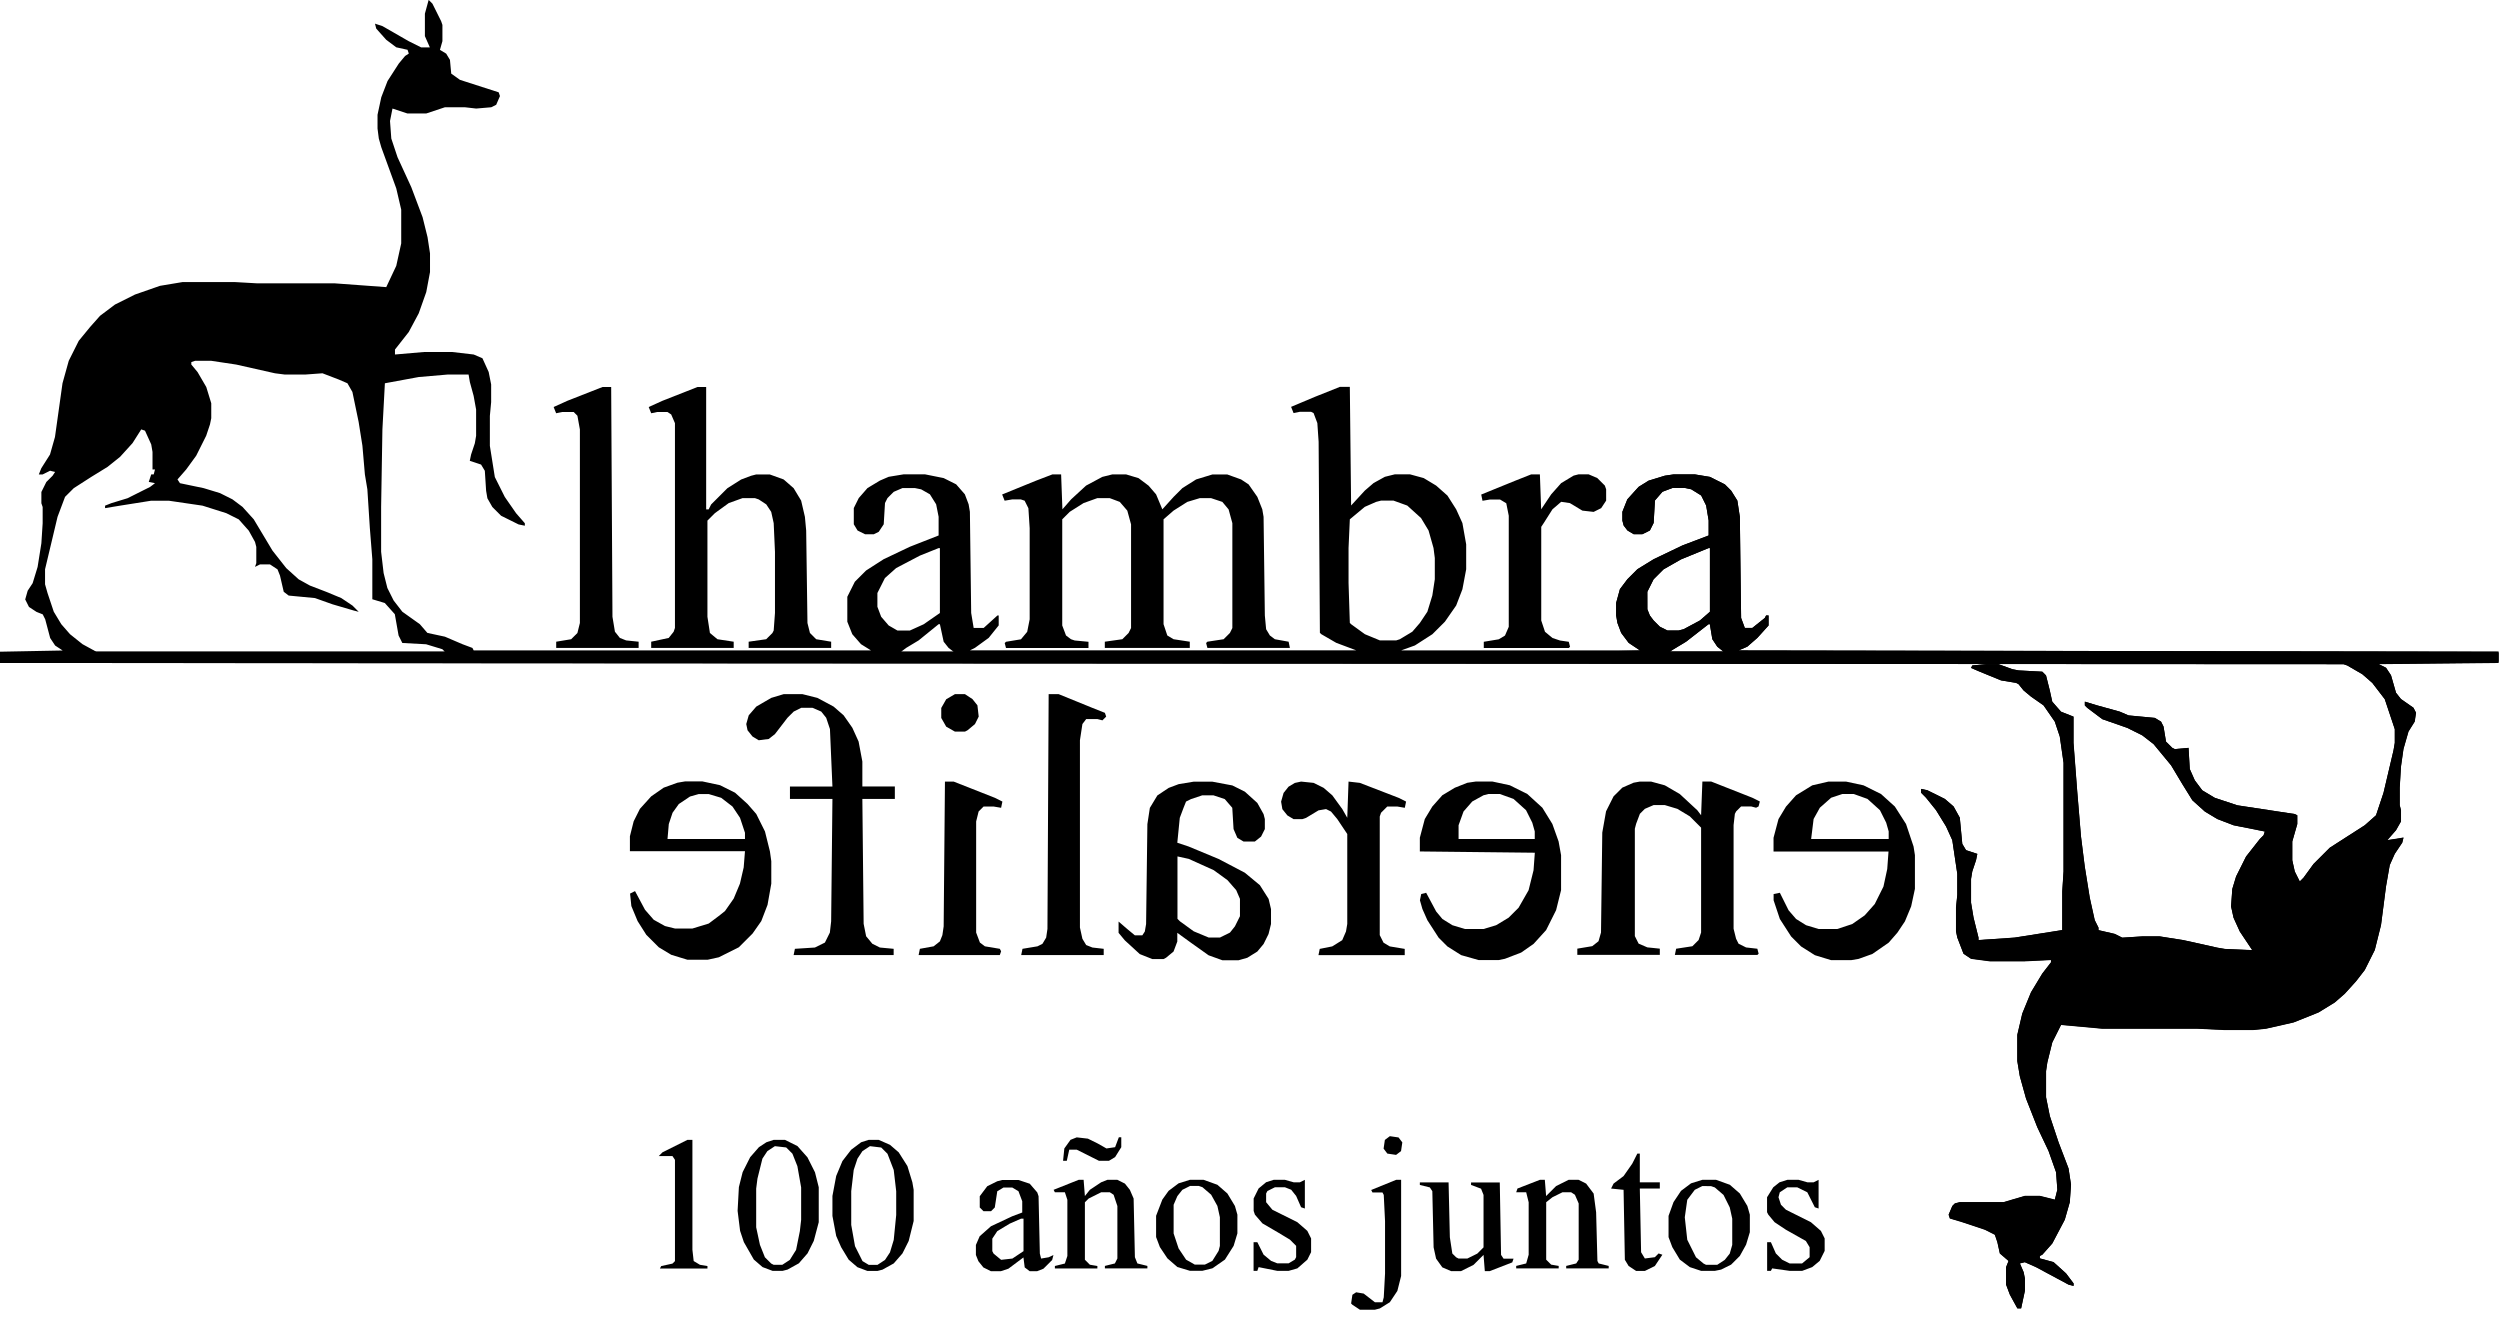 <svg width="191" height="101" viewBox="0 0 191 101" fill="none" xmlns="http://www.w3.org/2000/svg">
<path d="M190.885 49.79L132.826 49.692L133.492 49.405L134.256 48.739L134.44 48.538L135.118 47.786V47.023H134.929L134.831 47.212L133.877 47.976H133.303L133.241 47.805L133.021 47.212L132.924 39.487L132.734 38.247L132.257 37.484L131.78 37.008L130.637 36.434L129.488 36.244H127.862L127.195 36.342L125.954 36.721L125.19 37.197L124.328 38.15L123.949 39.102V39.768L124.047 40.147L124.334 40.525L124.811 40.812H125.477L125.863 40.623L126.052 40.525L126.339 39.951L126.437 38.235L127.012 37.569L127.03 37.563L127.776 37.282H128.73L129.207 37.38L129.971 37.856L130.35 38.62L130.539 39.762V40.91L128.534 41.673L126.339 42.724L125.098 43.487L124.334 44.251L123.76 45.014L123.472 46.064V47.017L123.57 47.591L123.857 48.354L124.432 49.118L125.294 49.692H107.046L108.097 49.313L109.436 48.452L110.39 47.499L111.252 46.26L111.728 45.02L112.016 43.493V41.588L111.728 39.963L111.252 38.913L110.585 37.863L109.723 37.099L108.77 36.525L107.718 36.238H106.569L105.805 36.428L104.943 36.904L104.276 37.478L103.225 38.62L103.127 29.557H102.363L100.455 30.32L98.64 31.084L98.829 31.56L99.306 31.462H100.168L100.358 31.56L100.645 32.324L100.743 33.753L100.84 48.348L100.938 48.446L102.088 49.112L103.616 49.686H74.107L74.486 49.496L75.537 48.733L76.301 47.78V47.023H76.204L75.152 47.976H74.388L74.198 46.828L74.1 39.102L74.003 38.528L73.715 37.765L73.049 37.002L72.095 36.525L70.665 36.238H69.045L67.895 36.428L67.229 36.715L66.275 37.289L65.609 38.052L65.23 38.815V40.055L65.517 40.531L66.092 40.818H66.758L67.137 40.629L67.516 40.055L67.614 38.431L67.804 38.052L68.281 37.576L68.947 37.289H69.901L70.377 37.386L71.044 37.765L71.521 38.528L71.71 39.481V40.91L69.516 41.771L67.51 42.724L66.171 43.585L65.309 44.446L64.735 45.594V47.499L65.114 48.452L65.78 49.215L66.544 49.692H36.191L36.094 49.502L35.329 49.215L33.991 48.642L32.652 48.354L32.077 47.689L30.738 46.736L30.072 45.875L29.595 44.922L29.308 43.78L29.118 42.156V38.724L29.216 32.812L29.405 29.282L31.985 28.806L34.18 28.617H35.8L35.898 29.191L36.185 30.241L36.375 31.291V33.295L36.277 33.869L35.99 34.73L35.892 35.206L36.754 35.493L37.041 35.969L37.139 37.496L37.237 38.07L37.616 38.736L38.282 39.402L39.621 40.067L40.098 40.165V39.976L39.431 39.212L38.569 37.972L37.805 36.446L37.426 34.064V31.774L37.524 30.724V29.374L37.335 28.421L36.858 27.371L36.191 27.084L34.565 26.895H32.37L30.176 27.084V26.705L31.227 25.368L31.991 23.939L32.566 22.314L32.853 20.788V19.358L32.664 18.119L32.285 16.592L31.423 14.302L30.371 12.012L29.895 10.583L29.797 9.245L29.986 8.293L31.13 8.671H32.56L33.991 8.195H35.519L36.381 8.293L37.53 8.195L37.909 8.006L38.197 7.34L38.099 7.053L35.14 6.1L34.474 5.624L34.376 4.573L34.088 4.097L33.611 3.81L33.801 3.144V1.905L33.703 1.618L33.037 0.28L32.749 -0.007L32.462 1.044V2.76L32.841 3.621H32.175L31.221 3.144L29.222 1.996L28.648 1.807L28.745 2.186L29.509 3.041L30.274 3.615L31.136 3.804L31.233 4.091L30.946 4.28L30.469 4.854L29.607 6.192L29.13 7.431L28.843 8.769V9.819L28.941 10.583L29.13 11.248L30.274 14.393L30.653 16.018V18.595L30.274 20.311L29.509 21.936L25.597 21.649H19.679L17.961 21.551H13.939L12.221 21.838L10.313 22.503L8.785 23.267L7.642 24.128L6.878 24.989L6.016 26.04L5.252 27.566L4.775 29.282L4.2 33.386L3.821 34.724L3.155 35.774L2.965 36.25H3.252L3.827 35.963L4.206 36.061L4.017 36.348L3.54 36.824L3.161 37.588V38.449L3.259 38.736V39.976L3.161 41.502L2.873 43.316L2.494 44.556L2.115 45.13L1.926 45.796L2.213 46.37L2.788 46.748L3.265 46.938L3.454 47.316L3.833 48.745L4.212 49.319L4.787 49.698L0 49.79V50.651L179.049 50.748L179.336 50.846L180.48 51.512L181.244 52.177L182.197 53.417L182.962 55.707V56.758L182.864 57.332L182.1 60.575L181.525 62.291L180.663 63.054L177.991 64.77L176.75 66.01L175.986 67.06L175.699 67.347L175.32 66.584L175.13 65.723V64.294L175.509 62.956V62.291L175.32 62.193L170.924 61.527L169.207 60.953L168.253 60.379L167.678 59.616L167.299 58.755L167.201 57.136L166.15 57.234L165.96 57.136L165.483 56.66L165.294 55.512L165.104 55.133L164.628 54.846L162.622 54.657L161.956 54.37L160.238 53.894L159.284 53.606V53.894L159.474 54.083L160.617 54.944L162.525 55.609L163.674 56.184L164.536 56.849L165.875 58.474L166.737 59.903L167.501 61.142L168.455 62.004L169.408 62.578L170.649 63.054L173.04 63.53L172.942 63.817L172.654 64.104L171.603 65.442L170.839 66.969L170.551 67.921L170.454 69.259L170.643 70.12L171.12 71.17L172.074 72.599L169.971 72.501L169.396 72.404L166.816 71.83L165 71.543H163.662L162.133 71.64L161.559 71.353L160.318 71.066V70.877L160.03 70.303L159.651 68.587L159.272 66.199L158.985 63.909L158.698 60.477L158.41 56.758V54.755L157.457 54.376L156.79 53.613L156.601 52.752L156.313 51.603L156.026 51.316L154.21 51.219L153.734 51.121L152.682 50.742H151.734L150.683 50.84L150.585 51.029L151.251 51.316L152.878 51.982L154.027 52.171L154.216 52.269L154.596 52.745L155.17 53.222L156.124 53.887L156.986 55.127L157.365 56.269L157.652 58.272V66.572L157.554 68.098V71.054L153.923 71.628L151.154 71.817V71.628L150.775 70.101L150.585 68.959V67.146L150.683 66.572L150.97 65.71L151.068 65.234L150.206 64.947L149.919 64.471L149.729 62.468L149.252 61.607L148.586 61.032L147.247 60.367L146.77 60.269V60.556L147.149 60.935L147.914 61.888L148.678 63.127L149.155 64.178L149.534 66.755V68.373L149.436 69.326V71.14L149.534 71.616L150.01 72.856L150.585 73.234L152.016 73.424H154.687L156.692 73.326V73.515L156.026 74.376L155.164 75.805L154.498 77.43L154.119 79.054V81.057L154.308 82.199L154.785 83.915L155.647 86.108L156.509 87.922L157.084 89.546L157.181 90.883L156.992 91.647L155.843 91.36H154.699L153.079 91.836H149.735L149.356 91.934L149.167 92.123L148.879 92.789L148.977 93.076L149.931 93.363L151.649 93.937L152.413 94.316L152.603 94.89L152.792 95.751L153.458 96.325L153.269 96.801V98.139L153.556 98.902L154.131 99.952H154.418L154.706 98.615V97.662L154.608 97.186L154.32 96.52L154.699 96.423L155.561 96.801L158.043 98.139L158.422 98.236V98.047L157.848 97.284L156.894 96.423L155.843 96.135V95.946L156.032 95.849L156.796 94.987L157.75 93.174L158.129 91.836L158.227 90.499L158.037 89.259L157.273 87.256L156.607 85.253L156.319 83.824V81.821L156.417 81.155L156.796 79.628L157.463 78.291L160.611 78.578H167.874L169.879 78.676H172.172L173.125 78.578L175.228 78.102L177.136 77.338L178.377 76.575L179.141 75.909L180.003 74.957L180.669 74.095L181.433 72.569L181.91 70.663L182.289 67.707L182.576 66.083L182.956 65.222L183.53 64.361L183.628 63.982L183.053 64.08L182.387 64.178L183.053 63.414L183.432 62.749V61.888L183.335 61.509V60.172L183.432 58.547L183.622 57.21L184.001 55.872L184.478 55.109L184.576 54.443L184.386 54.065L183.432 53.399L183.053 52.922L182.674 51.585L182.295 51.011L181.721 50.724L190.885 50.626V49.79ZM7.355 49.79L6.303 49.215L5.349 48.452L4.683 47.689L4.108 46.736L3.631 45.307L3.442 44.641V43.493L4.396 39.487L4.97 37.96L5.637 37.295L6.976 36.434L8.217 35.67L9.17 34.907L10.124 33.856L10.79 32.806L11.078 32.904L11.554 33.954L11.652 34.528V35.866H11.842L11.744 36.244H11.554L11.365 36.818L11.842 36.916L11.463 37.203L9.745 38.064L8.504 38.443L8.027 38.632V38.821L9.17 38.632L11.554 38.254H12.893L15.473 38.632L17.289 39.206L18.242 39.682L19.007 40.544L19.483 41.405L19.581 41.783V43.023L19.483 43.31L19.863 43.121H20.627L21.201 43.499L21.391 43.976L21.678 45.215L22.057 45.502L24.062 45.692L25.401 46.168L27.027 46.645L27.406 46.742L26.93 46.266L26.074 45.692L24.924 45.215L23.683 44.739L22.821 44.263L21.868 43.402L20.816 42.064L19.386 39.676L18.524 38.724L17.759 38.15L16.806 37.673L15.565 37.295L13.749 36.916L13.56 36.629L14.226 35.866L14.99 34.815L15.754 33.288L16.042 32.427L16.14 31.951V30.809L15.76 29.569L15.094 28.427L14.617 27.853V27.664L14.905 27.566H16.14L18.047 27.853L21.006 28.519L21.77 28.617H23.298L24.637 28.519L25.878 28.995L26.544 29.282L26.924 29.948L27.4 32.238L27.688 34.052L27.877 36.244L28.067 37.386L28.256 40.342L28.446 42.73V45.783L29.399 46.07L30.164 46.925L30.451 48.55L30.738 49.124L32.554 49.222L33.795 49.6L33.984 49.79H7.355ZM67.895 47.786L67.321 47.121L67.033 46.357V45.307L67.608 44.165L68.464 43.402L70.28 42.449L71.71 41.875H71.808V46.834L70.567 47.695L69.516 48.171H68.562L67.895 47.786ZM68.849 49.79L69.228 49.502L70.182 48.928L71.71 47.689H71.808L72.095 49.026L72.474 49.502L72.853 49.79H68.849ZM106.667 48.928H105.426L104.276 48.452L103.225 47.689L103.127 47.591L103.029 44.538V41.869L103.127 39.676L104.27 38.724L105.132 38.345L105.511 38.247H106.465L107.516 38.626L108.568 39.579L109.142 40.531L109.521 41.869L109.619 42.632V44.257L109.43 45.496L109.051 46.736L108.476 47.597L107.901 48.263L106.948 48.837L106.667 48.928ZM126.81 47.884L126.333 47.408L126.046 47.029L125.856 46.553V45.215L126.333 44.263L127.097 43.499L128.436 42.736L130.539 41.875H130.637V46.742L129.873 47.408L128.632 48.074L128.253 48.171H127.391L126.81 47.884ZM127.574 49.79L127.862 49.6L128.815 49.026L130.533 47.689H130.631L130.821 48.831L131.2 49.405L131.676 49.783H127.574V49.79Z" fill="black"/>
<path d="M190.885 49.888V50.651L181.721 50.743L182.295 51.03L182.674 51.604L183.059 52.935L183.438 53.418L184.392 54.083L184.588 54.462L184.49 55.134L184.013 55.897L183.628 57.228L183.438 58.566L183.341 60.19V61.522L183.438 61.906V62.761L183.059 63.433L182.387 64.197L183.059 64.099L183.628 64.001L183.536 64.386L182.962 65.241L182.576 66.102L182.295 67.726L181.91 70.682L181.433 72.588L180.669 74.114L180.003 74.975L179.141 75.928L178.377 76.594L177.136 77.357L175.228 78.12L173.125 78.597L172.172 78.695H169.879L167.874 78.597H160.617L157.463 78.31L156.796 79.647L156.417 81.174L156.319 81.84V83.843L156.607 85.278L157.273 87.281L158.037 89.284L158.227 90.524L158.135 91.855L157.75 93.192L156.796 95.006L156.032 95.867L155.843 95.959V96.148L156.894 96.435L157.848 97.296L158.422 98.06V98.249L158.037 98.151L155.555 96.82L154.693 96.435L154.314 96.533L154.602 97.199L154.693 97.675V98.634L154.412 99.965H154.125L153.55 98.915L153.263 98.151V96.82L153.452 96.344L152.786 95.77L152.596 94.909L152.401 94.341L151.643 93.956L149.919 93.382L148.965 93.095L148.873 92.814L149.155 92.142L149.35 91.953L149.729 91.855H153.073L154.693 91.379H155.843L156.986 91.666L157.181 90.902L157.084 89.571L156.509 87.947L155.653 86.133L154.791 83.94L154.314 82.224L154.125 81.076V79.073L154.504 77.455L155.17 75.83L156.032 74.401L156.699 73.54V73.351L154.693 73.449H152.022L150.591 73.259L150.017 72.874L149.54 71.635L149.442 71.159V69.345L149.54 68.392V66.767L149.155 64.197L148.678 63.146L147.914 61.906L147.149 60.954L146.77 60.569V60.282L147.247 60.38L148.586 61.045L149.252 61.619L149.729 62.48L149.919 64.477L150.206 64.96L151.068 65.241L150.97 65.723L150.683 66.578L150.591 67.152V68.966L150.781 70.108L151.16 71.635V71.824L153.929 71.635L157.561 71.061V68.105L157.658 66.578V58.279L157.371 56.276L156.986 55.134L156.13 53.894L155.17 53.222L154.602 52.746L154.216 52.27L154.027 52.172L152.884 51.983L151.258 51.317L150.591 51.03L150.683 50.84L151.734 50.743H152.688L153.74 51.127L154.216 51.219L156.032 51.317L156.319 51.604L156.607 52.746L156.796 53.607L157.463 54.37L158.422 54.749V56.752L158.704 60.471L158.991 63.91L159.278 66.2L159.663 68.581L160.043 70.297L160.33 70.871V71.061L161.571 71.348L162.146 71.635L163.674 71.537H165.007L166.822 71.824L169.402 72.398L169.977 72.496L172.074 72.588L171.12 71.159L170.643 70.108L170.454 69.247L170.545 67.916L170.833 66.963L171.597 65.436L172.648 64.099L172.936 63.812L173.027 63.525L170.643 63.048L169.402 62.572L168.448 61.998L167.495 61.143L166.724 59.903L165.869 58.468L164.53 56.85L163.674 56.184L162.525 55.61L160.617 54.944L159.468 54.083L159.278 53.894V53.607L160.232 53.894L161.95 54.37L162.622 54.657L164.628 54.847L165.104 55.134L165.294 55.512L165.483 56.66L165.966 57.137L166.156 57.228L167.207 57.137L167.299 58.755L167.684 59.616L168.253 60.38L169.213 60.954L170.93 61.522L175.32 62.193L175.516 62.285V62.957L175.13 64.288V65.723L175.32 66.578L175.705 67.342L175.992 67.055L176.757 66.004L177.998 64.764L180.669 63.048L181.531 62.285L182.1 60.569L182.864 57.326L182.962 56.752V55.708L182.197 53.418L181.244 52.172L180.48 51.506L179.33 50.84L179.049 50.743L0 50.651V49.888H5.918V49.692L6.878 49.79L7.067 49.692L7.257 49.79H34.761L45.551 49.888H66.654L67.229 49.79H73.526L104.276 49.888L104.374 49.692L106.569 49.79L121.657 49.882L121.846 49.888H125.38L125.667 49.79H132.257L190.885 49.888Z" fill="black"/>
<path d="M190.885 49.888V50.553H181.531L181.433 50.743L180.382 50.651L180.094 50.553V50.364H179.807L179.715 50.553L179.141 50.651H0V49.888H5.918V49.692L6.878 49.79L7.067 49.692L7.257 49.79H34.761L45.551 49.888H66.654L67.229 49.79H73.526L104.276 49.888L104.374 49.692L106.569 49.79L121.657 49.882L121.846 49.888H125.38L125.667 49.79H132.257L190.885 49.888Z" fill="black"/>
<path d="M80.403 36.244H81.07L81.168 38.913L81.834 38.15L82.977 37.099L84.218 36.434L84.982 36.244H86.034L86.987 36.531L87.752 37.105L88.326 37.771L88.803 38.913L89.665 37.96L90.331 37.294L91.383 36.629L92.624 36.25H93.767L94.819 36.629L95.393 37.008L96.06 37.96L96.439 38.913L96.537 39.487L96.634 47.023L96.732 48.073L97.019 48.55L97.398 48.837L98.45 49.026L98.548 49.502H92.245L92.147 49.124L92.245 49.026L93.486 48.837L93.963 48.36L94.152 47.982V39.969L93.865 38.919L93.388 38.345L92.526 38.058H91.664L90.71 38.345L89.659 39.011L88.895 39.676V47.689L89.182 48.55L89.659 48.837L90.9 49.026V49.502H84.408V49.026L85.746 48.837L86.223 48.36L86.413 47.982V40.061L86.125 39.011L85.551 38.345L84.787 38.058H83.833L82.781 38.437L81.73 39.102L81.155 39.676V47.786L81.443 48.55L81.822 48.837L82.109 48.934L83.16 49.032V49.508H76.858L76.76 49.13L76.858 49.032L78.001 48.843L78.478 48.269L78.667 47.316V40.354L78.569 38.827L78.282 38.253L77.995 38.156H77.328L76.754 38.253L76.564 37.777L79.144 36.727L80.403 36.244Z" fill="black"/>
<path d="M132.826 49.692L133.493 49.405L134.257 48.739L134.44 48.538L135.119 47.786V47.023H134.929L134.831 47.212L133.878 47.976H133.303L133.242 47.805L133.022 47.212L132.924 39.487L132.735 38.247L132.258 37.484L131.781 37.008L130.638 36.434L129.488 36.244H127.862L127.196 36.342L125.955 36.721L125.191 37.197L124.329 38.15L123.95 39.102V39.768L124.047 40.147L124.335 40.525L124.812 40.812H125.478L125.863 40.623L126.053 40.525L126.34 39.951L126.438 38.235L127.012 37.569L127.031 37.563L127.777 37.282H128.73L129.207 37.38L129.971 37.856L130.35 38.62L130.54 39.762V40.91L128.535 41.673L126.34 42.724L125.099 43.487L124.335 44.25L123.76 45.014L123.473 46.064V47.017L123.571 47.591L123.858 48.354L124.433 49.118L125.295 49.692L121.663 49.789V49.979H125.007L125.674 49.881H190.891V49.783L132.826 49.692ZM125.857 45.209L126.334 44.257L127.098 43.493L128.437 42.73L130.54 41.869H130.638V46.736L129.873 47.402L128.632 48.067L128.253 48.165H127.391L126.817 47.878L126.34 47.402L126.053 47.023L125.863 46.547L125.857 45.209ZM127.575 49.789L127.862 49.6L128.816 49.026L130.534 47.689H130.632L130.821 48.831L131.2 49.405L131.677 49.783H127.575V49.789Z" fill="black"/>
<path d="M96.922 68.679L96.255 67.628L95.106 66.676L93.101 65.625L90.808 64.672L89.946 64.385L90.136 62.48L90.423 61.717L90.613 61.24L90.992 61.051L91.848 60.764H92.71L93.572 61.051L94.146 61.717L94.244 63.341L94.531 64.007L95.008 64.294H95.87L96.347 63.915L96.634 63.341V62.578L96.537 62.199L96.06 61.344L95.106 60.483L94.152 60.007L92.624 59.72H91.194L90.05 59.909L89.286 60.196L88.424 60.77L87.849 61.723L87.66 62.962L87.562 70.596L87.464 71.17L87.275 71.457H86.7L86.126 70.981L85.459 70.407V71.268L85.936 71.842L87.079 72.892L88.033 73.271H88.895L89.084 73.173L89.659 72.697L89.946 71.934V71.268L90.998 72.031L92.337 72.984L93.388 73.363H94.629L95.296 73.173L96.06 72.697L96.537 72.123L96.916 71.36L97.105 70.596V69.454L96.922 68.679ZM94.727 70.01L94.348 70.773L93.969 71.25L93.205 71.628H92.343L91.2 71.152L90.148 70.389L89.959 70.199V65.43L90.82 65.619L92.728 66.48L93.779 67.243L94.446 68.007L94.733 68.673V70.01H94.727Z" fill="black"/>
<path d="M53.284 29.569H53.951V38.919H54.14L54.33 38.541L55.571 37.301L56.622 36.635L57.386 36.348L57.765 36.25H58.817L59.868 36.629L60.633 37.295L61.207 38.247L61.495 39.487L61.592 40.538L61.69 47.597L61.88 48.361L62.356 48.837L63.5 49.026V49.503H57.197V49.026L58.536 48.837L59.013 48.361L59.11 48.171L59.208 46.834V42.162L59.11 39.969L58.921 39.108L58.542 38.534L57.967 38.156L57.68 38.058H56.726L55.675 38.437L54.623 39.2L54.048 39.774V47.121L54.238 48.361L54.813 48.837L56.054 49.026V49.503H49.751V49.026L51.09 48.739L51.468 48.263L51.566 47.976V32.33L51.279 31.664L50.992 31.475H50.227L49.751 31.572L49.561 31.096L50.613 30.62L53.284 29.569Z" fill="black"/>
<path d="M146.196 64.672L145.621 62.956L144.766 61.618L143.714 60.666L142.375 60L141.036 59.713H139.698L138.457 60L137.216 60.763L136.451 61.624L135.877 62.577L135.498 64.006V65.056H144.283L144.185 66.394L143.897 67.731L143.231 69.069L142.467 69.93L141.513 70.596L140.37 70.974H138.94L137.986 70.687L137.222 70.211L136.647 69.545L135.981 68.208L135.504 68.305V68.782L135.981 70.211L136.843 71.548L137.607 72.312L138.658 72.977L139.899 73.356H141.428L142.002 73.258L143.054 72.88L144.295 72.019L144.961 71.255L145.536 70.394L146.013 69.246L146.3 67.909V65.331L146.196 64.672ZM144.289 64.098H138.371L138.56 62.571L139.037 61.71L139.899 60.947L140.761 60.66H141.623L142.675 61.038L143.628 61.899L144.105 62.852L144.295 63.517V64.098H144.289Z" fill="black"/>
<path d="M119.077 64.287L118.6 62.95L117.836 61.71L116.686 60.66L115.348 59.994L114.009 59.707H112.768L112.101 59.805L111.148 60.183L110.194 60.757L109.43 61.618L108.855 62.571L108.476 64V65.051L117.261 65.148L117.163 66.486L116.784 68.013L116.02 69.35L115.256 70.113L114.302 70.687L113.349 70.974H111.918L110.964 70.687L110.2 70.211L109.723 69.637L108.959 68.208L108.58 68.306L108.482 68.782L108.672 69.448L109.051 70.303L109.913 71.64L110.579 72.306L111.631 72.971L112.97 73.35H114.498L114.975 73.252L116.216 72.776L117.169 72.11L118.123 71.06L118.887 69.533L119.266 68.006V65.338L119.077 64.287ZM117.261 64.098H111.435V63.048L111.814 61.997L112.48 61.234L113.342 60.757L113.721 60.66H114.583L115.635 61.038L116.589 61.899L117.066 62.852L117.255 63.518V64.098H117.261Z" fill="black"/>
<path d="M58.823 65.051L58.444 63.524L57.778 62.187L57.111 61.423L56.158 60.562L55.008 59.988L53.669 59.701H52.331L51.756 59.799L50.705 60.178L49.751 60.843L48.889 61.796L48.412 62.749L48.125 63.891V65.033H56.916L56.818 66.272L56.531 67.512L56.054 68.654L55.387 69.607L54.91 69.985L54.146 70.559L52.905 70.938H51.566L50.802 70.749L49.946 70.272L49.28 69.509L48.516 68.08L48.137 68.269L48.235 69.222L48.712 70.37L49.378 71.421L50.332 72.373L51.285 72.947L52.526 73.326H54.055L54.917 73.137L56.445 72.373L57.496 71.323L58.163 70.37L58.64 69.13L58.927 67.512V65.796L58.823 65.051ZM56.916 64.098H50.998L51.096 62.956L51.383 62.095L51.86 61.429L52.716 60.855L53.382 60.666H54.146L55.1 60.953L55.962 61.619L56.537 62.48L56.916 63.622V64.098Z" fill="black"/>
<path d="M125.282 59.713H126.144L127.195 60L128.338 60.666L129.677 61.906L129.964 62.284L130.062 59.707H130.729L133.877 60.947L134.452 61.234L134.354 61.612L134.164 61.71L133.785 61.612H133.021L132.642 61.991L132.544 62.18L132.446 63.041V70.956L132.636 71.719L132.825 72.098L133.4 72.385L134.262 72.483L134.36 72.862L134.262 72.959H127.959L128.057 72.483L129.298 72.293L129.775 71.817L129.964 71.243V63.231L129.102 62.37L128.149 61.796L127.195 61.509H126.333L125.667 61.796L125.288 62.174L125 62.938L124.902 63.316V71.518L125.19 72.092L125.856 72.379L126.81 72.477V72.953H120.507V72.477L121.65 72.287L122.127 71.909L122.317 71.243L122.414 63.609L122.702 61.985L123.276 60.843L123.943 60.177L124.805 59.799L125.282 59.713Z" fill="black"/>
<path d="M59.875 53.032H61.305L62.449 53.319L63.69 53.985L64.454 54.651L65.12 55.603L65.597 56.654L65.884 58.18V60.086H68.366V61.038H65.884L65.982 70.578L66.172 71.53L66.648 72.104L67.223 72.391L68.275 72.489V72.966H60.633L60.731 72.489L62.259 72.391L63.023 72.013L63.402 71.249L63.5 70.388L63.598 61.038H60.352V60.092H63.598L63.408 55.701L63.121 54.84L62.742 54.364L62.076 54.077H61.214L60.639 54.364L60.162 54.84L59.209 56.08L58.732 56.458L57.968 56.556L57.491 56.269L57.112 55.793L57.014 55.316L57.203 54.651L57.778 53.985L58.921 53.319L59.875 53.032Z" fill="black"/>
<path d="M80.117 53.032H80.881L83.461 54.083L84.414 54.461L84.512 54.748L84.225 55.035L83.846 54.938H82.984L82.696 55.316L82.507 56.556V70.865L82.696 71.726L82.984 72.202L83.461 72.391L84.323 72.489V72.966H78.02L78.118 72.489L79.261 72.3L79.64 72.111L79.927 71.634L80.025 70.969L80.117 53.032Z" fill="black"/>
<path d="M46.028 29.569H46.694L46.792 47.121L46.981 48.263L47.36 48.739L47.837 48.928L48.791 49.026V49.503H42.494V49.026L43.637 48.837L44.114 48.361L44.304 47.597V32.812L44.114 31.762L43.827 31.475H42.965L42.488 31.572L42.298 31.096L43.35 30.62L46.028 29.569Z" fill="black"/>
<path d="M116.98 36.244H117.647L117.745 38.913L118.509 37.771L119.273 36.91L120.227 36.336L120.606 36.238H121.37L122.036 36.525L122.611 37.099L122.709 37.386V38.248L122.33 38.822L121.755 39.109L120.893 39.011L119.939 38.437L119.273 38.339L118.607 38.913L117.94 39.964L117.751 40.251V47.408L118.038 48.269L118.613 48.745L119.187 48.935L119.854 49.032L119.952 49.411L119.854 49.509H113.361V49.032L114.504 48.843L114.981 48.556L115.269 47.89V39.402L115.079 38.449L114.602 38.162H113.838L113.263 38.26L113.166 37.783L115.746 36.733L116.98 36.244Z" fill="black"/>
<path d="M99.404 59.713L100.358 59.811L101.122 60.189L101.788 60.763L102.552 61.814L102.931 62.479L103.029 59.713L103.891 59.811L106.85 60.953L107.425 61.24L107.327 61.716L106.752 61.618H105.988L105.511 62.095L105.413 62.382V71.444L105.701 72.019L106.178 72.305L107.321 72.495V72.971H100.731L100.828 72.495L101.782 72.305L102.546 71.829L102.834 71.163L102.931 70.589V63.719L102.167 62.577L101.69 62.003L101.311 61.814L100.737 61.911L99.783 62.486L99.496 62.583H98.829L98.353 62.296L97.973 61.82L97.876 61.246L98.065 60.58L98.444 60.104L98.921 59.817L99.404 59.713Z" fill="black"/>
<path d="M72.194 59.713H72.86L76.008 60.953L76.583 61.24L76.485 61.716L75.91 61.618H75.146L74.767 61.997L74.578 62.76V71.249L74.865 72.012L75.244 72.299L76.387 72.489L76.485 72.678L76.387 72.965H70.182L70.28 72.489L71.332 72.299L71.808 71.921L71.998 71.444L72.096 70.779L72.194 59.713Z" fill="black"/>
<path d="M66.367 87.085H67.131L67.993 87.464L68.66 88.038L69.326 89.088L69.705 90.328L69.803 90.902V93.284L69.424 94.81L68.947 95.763L68.281 96.526L67.419 97.003L67.04 97.1H66.269L65.505 96.813L64.839 96.239L64.264 95.287L63.885 94.426L63.598 92.899V91.372L63.885 89.845L64.362 88.703L65.028 87.842L65.793 87.268L66.367 87.085ZM66.465 87.567L65.89 87.946L65.511 88.52L65.224 89.381L65.034 91.006V93.583L65.322 95.207L65.896 96.349L66.373 96.636H67.04L67.614 96.258L67.993 95.684L68.281 94.731L68.47 92.826V91.012L68.281 89.387L67.804 88.148L67.327 87.671L66.465 87.567Z" fill="black"/>
<path d="M59.11 87.085H59.972L60.926 87.561L61.69 88.422L62.265 89.564L62.552 90.706V93.375L62.173 94.804L61.696 95.757L61.03 96.52L60.168 96.997L59.789 97.094H59.025L58.261 96.807L57.594 96.233L56.83 94.896L56.543 94.035L56.353 92.508L56.451 90.694L56.738 89.552L57.313 88.41L57.979 87.647L58.554 87.268L59.11 87.085ZM59.202 87.567L58.627 87.946L58.248 88.52L57.869 90.047L57.772 90.81V93.766L58.059 95.103L58.438 96.056L58.915 96.532L59.104 96.63H59.77L60.345 96.252L60.822 95.488L61.109 94.059L61.207 93.198V90.719L60.92 89.094L60.541 88.141L60.064 87.665L59.202 87.567Z" fill="black"/>
<path d="M80.116 96.056L79.542 96.154L79.444 95.775L79.346 91.39L79.248 91.103L78.674 90.437L77.811 90.15H76.57L76.192 90.248L75.427 90.627L74.853 91.39V92.251L75.14 92.538H75.715L76.002 92.251L76.192 91.011L76.668 90.725H77.335L77.811 91.011L78.099 91.775V92.636L77.335 92.923L75.709 93.686L74.847 94.45L74.559 95.115V95.879L74.749 96.355L75.128 96.831L75.702 97.118H76.467L77.041 96.929L78.191 96.068L78.288 96.831L78.667 97.118H79.242L79.719 96.929L80.385 96.263L80.483 95.885L80.116 96.056ZM78.209 95.579L77.347 96.154L76.485 96.251L75.91 95.775L75.812 95.586V94.633L76.192 94.059L77.145 93.485L78.007 93.106H78.197V95.579H78.209Z" fill="black"/>
<path d="M117.646 90.139H118.025L118.123 91.378L118.887 90.615L119.841 90.139H120.605L121.18 90.426L121.754 91.189L121.944 92.618L122.042 96.337L122.139 96.527L122.904 96.716V96.905H119.657V96.716L120.422 96.527L120.611 96.24V91.946L120.324 91.281L120.036 91.091H119.37L118.606 91.47L118.129 91.849V96.24L118.508 96.618L119.083 96.716V96.905H115.837V96.716L116.601 96.527L116.79 95.861V91.855L116.601 91.091H115.837L115.934 90.804L117.646 90.139Z" fill="black"/>
<path d="M82.409 90.139H82.788L82.886 91.378L83.265 90.902L84.127 90.328L84.603 90.139H85.368L85.942 90.426L86.321 90.902L86.609 91.568L86.706 96.05L86.896 96.527L87.66 96.716V96.905H84.414V96.716L85.178 96.527L85.368 96.148V92.142L85.08 91.281L84.793 91.091H84.127L83.173 91.568L82.886 91.855V96.246L83.265 96.624L83.839 96.722V96.911H80.593V96.722L81.357 96.533L81.547 95.959V91.665L81.357 91.091H80.593L80.495 90.902L82.409 90.139Z" fill="black"/>
<path d="M108.476 90.334H110.671L110.769 94.529L110.958 95.769L111.246 96.056L111.435 96.154H112.101L112.866 95.775L113.342 95.299V91.293L113.153 90.816L112.389 90.529V90.34H114.583L114.681 95.873L114.871 96.16H115.635L115.537 96.447L113.819 97.113H113.44L113.342 95.873L112.578 96.636L111.625 97.113H110.86L110.194 96.826L109.717 96.16L109.528 95.299L109.43 91.006L109.24 90.719L108.476 90.529V90.334Z" fill="black"/>
<path d="M130.057 90.139H131.108L132.16 90.517L132.924 91.183L133.498 92.136L133.688 92.801V94.139L133.401 95.091L132.924 95.953L132.257 96.618L131.493 96.997L131.016 97.094H129.965L129.103 96.808L128.339 96.234L127.764 95.281L127.477 94.517V92.893L127.856 91.843L128.43 90.981L129.195 90.407L130.057 90.139ZM130.057 90.615L129.482 90.902L128.907 91.665L128.718 93.003L128.907 94.719L129.574 96.056L130.148 96.533L130.338 96.63H131.2L131.774 96.252L132.153 95.775L132.343 95.11V93.107L132.153 92.246L131.677 91.293L131.01 90.719L130.723 90.621L130.057 90.615Z" fill="black"/>
<path d="M90.906 90.139H91.958L93.009 90.517L93.773 91.183L94.348 92.136L94.537 92.801V94.23L94.25 95.183L93.584 96.234L92.63 96.899L91.866 97.088H90.906L89.953 96.801L89.188 96.136L88.614 95.275L88.326 94.511V92.887L88.803 91.647L89.28 90.981L90.044 90.407L90.906 90.139ZM90.906 90.615L90.332 90.902L89.953 91.378L89.665 92.044V94.237L90.044 95.379L90.619 96.24L91.285 96.618H92.049L92.624 96.331L93.101 95.568L93.199 95.189V92.997L93.009 92.136L92.532 91.275L91.866 90.701L91.579 90.603H90.906V90.615Z" fill="black"/>
<path d="M136.555 90.139H137.417L138.084 90.328H138.561L138.94 90.139V92.331L138.652 92.233L138.078 91.091L137.313 90.713H136.549L135.975 91.091L135.877 91.47L136.066 92.044L136.445 92.423L138.353 93.375L139.117 94.041L139.404 94.615V95.568L139.025 96.331L138.451 96.808L137.686 97.094H136.733L135.394 96.905L135.296 97.094H135.009V94.902H135.296L135.675 95.763L136.152 96.24L136.727 96.527H137.68L138.255 96.05V95.287L137.968 94.811L136.439 93.949L135.577 93.375L135.1 92.801L135.003 92.612V91.47L135.479 90.707L135.956 90.328L136.555 90.139Z" fill="black"/>
<path d="M97.307 90.139H98.169L98.835 90.328H99.312L99.691 90.139V92.331L99.404 92.233L99.025 91.372L98.646 90.896L98.169 90.707H97.405L96.83 90.994L96.732 91.183V91.849L97.209 92.423L99.117 93.375L99.881 94.041L100.168 94.615V95.665L99.881 96.24L99.117 96.905L98.45 97.094H97.588L96.158 96.808L96.06 97.094H95.773V94.902H96.06L96.537 95.855L97.111 96.331L97.588 96.52H98.45L98.927 96.234L99.025 96.044V95.183L98.548 94.707L97.594 94.133L96.451 93.467L95.876 92.801L95.779 92.514V91.562L96.158 90.798L96.732 90.322L97.307 90.139Z" fill="black"/>
<path d="M106.667 90.139H107.046V97.485L106.758 98.627L106.184 99.489L105.419 99.965L105.04 100.063H103.897L103.323 99.684L103.225 99.586L103.323 98.921L103.61 98.731L104.185 98.829L105.047 99.495H105.621L105.719 99.116L105.817 97.302V93.296L105.719 91.293L105.621 91.104H104.857L104.759 90.914L106.667 90.139Z" fill="black"/>
<path d="M52.52 87.085H52.9V95.482L52.997 96.343L53.474 96.63L54.049 96.728V96.917H50.417L50.515 96.728L51.377 96.539L51.567 96.349V88.612L51.377 88.325H50.326L50.613 88.038L52.52 87.085Z" fill="black"/>
<path d="M125.092 88.136H125.282V90.328H126.81V90.805H125.282L125.38 95.672L125.667 96.148L126.431 96.05L126.718 95.763L127.006 95.861L126.431 96.722L125.667 97.101H125.001L124.426 96.722L124.139 96.246L124.041 90.902L123.087 90.805L123.277 90.426L124.041 89.852L124.707 88.899L125.092 88.136Z" fill="black"/>
<path d="M72.958 53.032H73.722L74.296 53.411L74.675 53.887L74.773 54.748L74.486 55.322L73.911 55.799L73.722 55.896H72.958L72.291 55.518L71.912 54.852V54.089L72.291 53.423L72.958 53.032Z" fill="black"/>
<path d="M82.261 86.895L83.115 86.992L83.873 87.367L84.533 87.742L85.194 87.645L85.479 86.889H85.666V87.645L85.194 88.402L84.721 88.687H83.964L82.261 87.833H81.691L81.503 88.687H81.218L81.315 87.742L81.788 87.082L82.261 86.895Z" fill="black"/>
<path d="M106.184 86.804L106.85 86.901L107.137 87.28L107.039 87.946L106.66 88.233L105.994 88.135L105.707 87.756L105.804 87.091L106.184 86.804Z" fill="black"/>
</svg>
